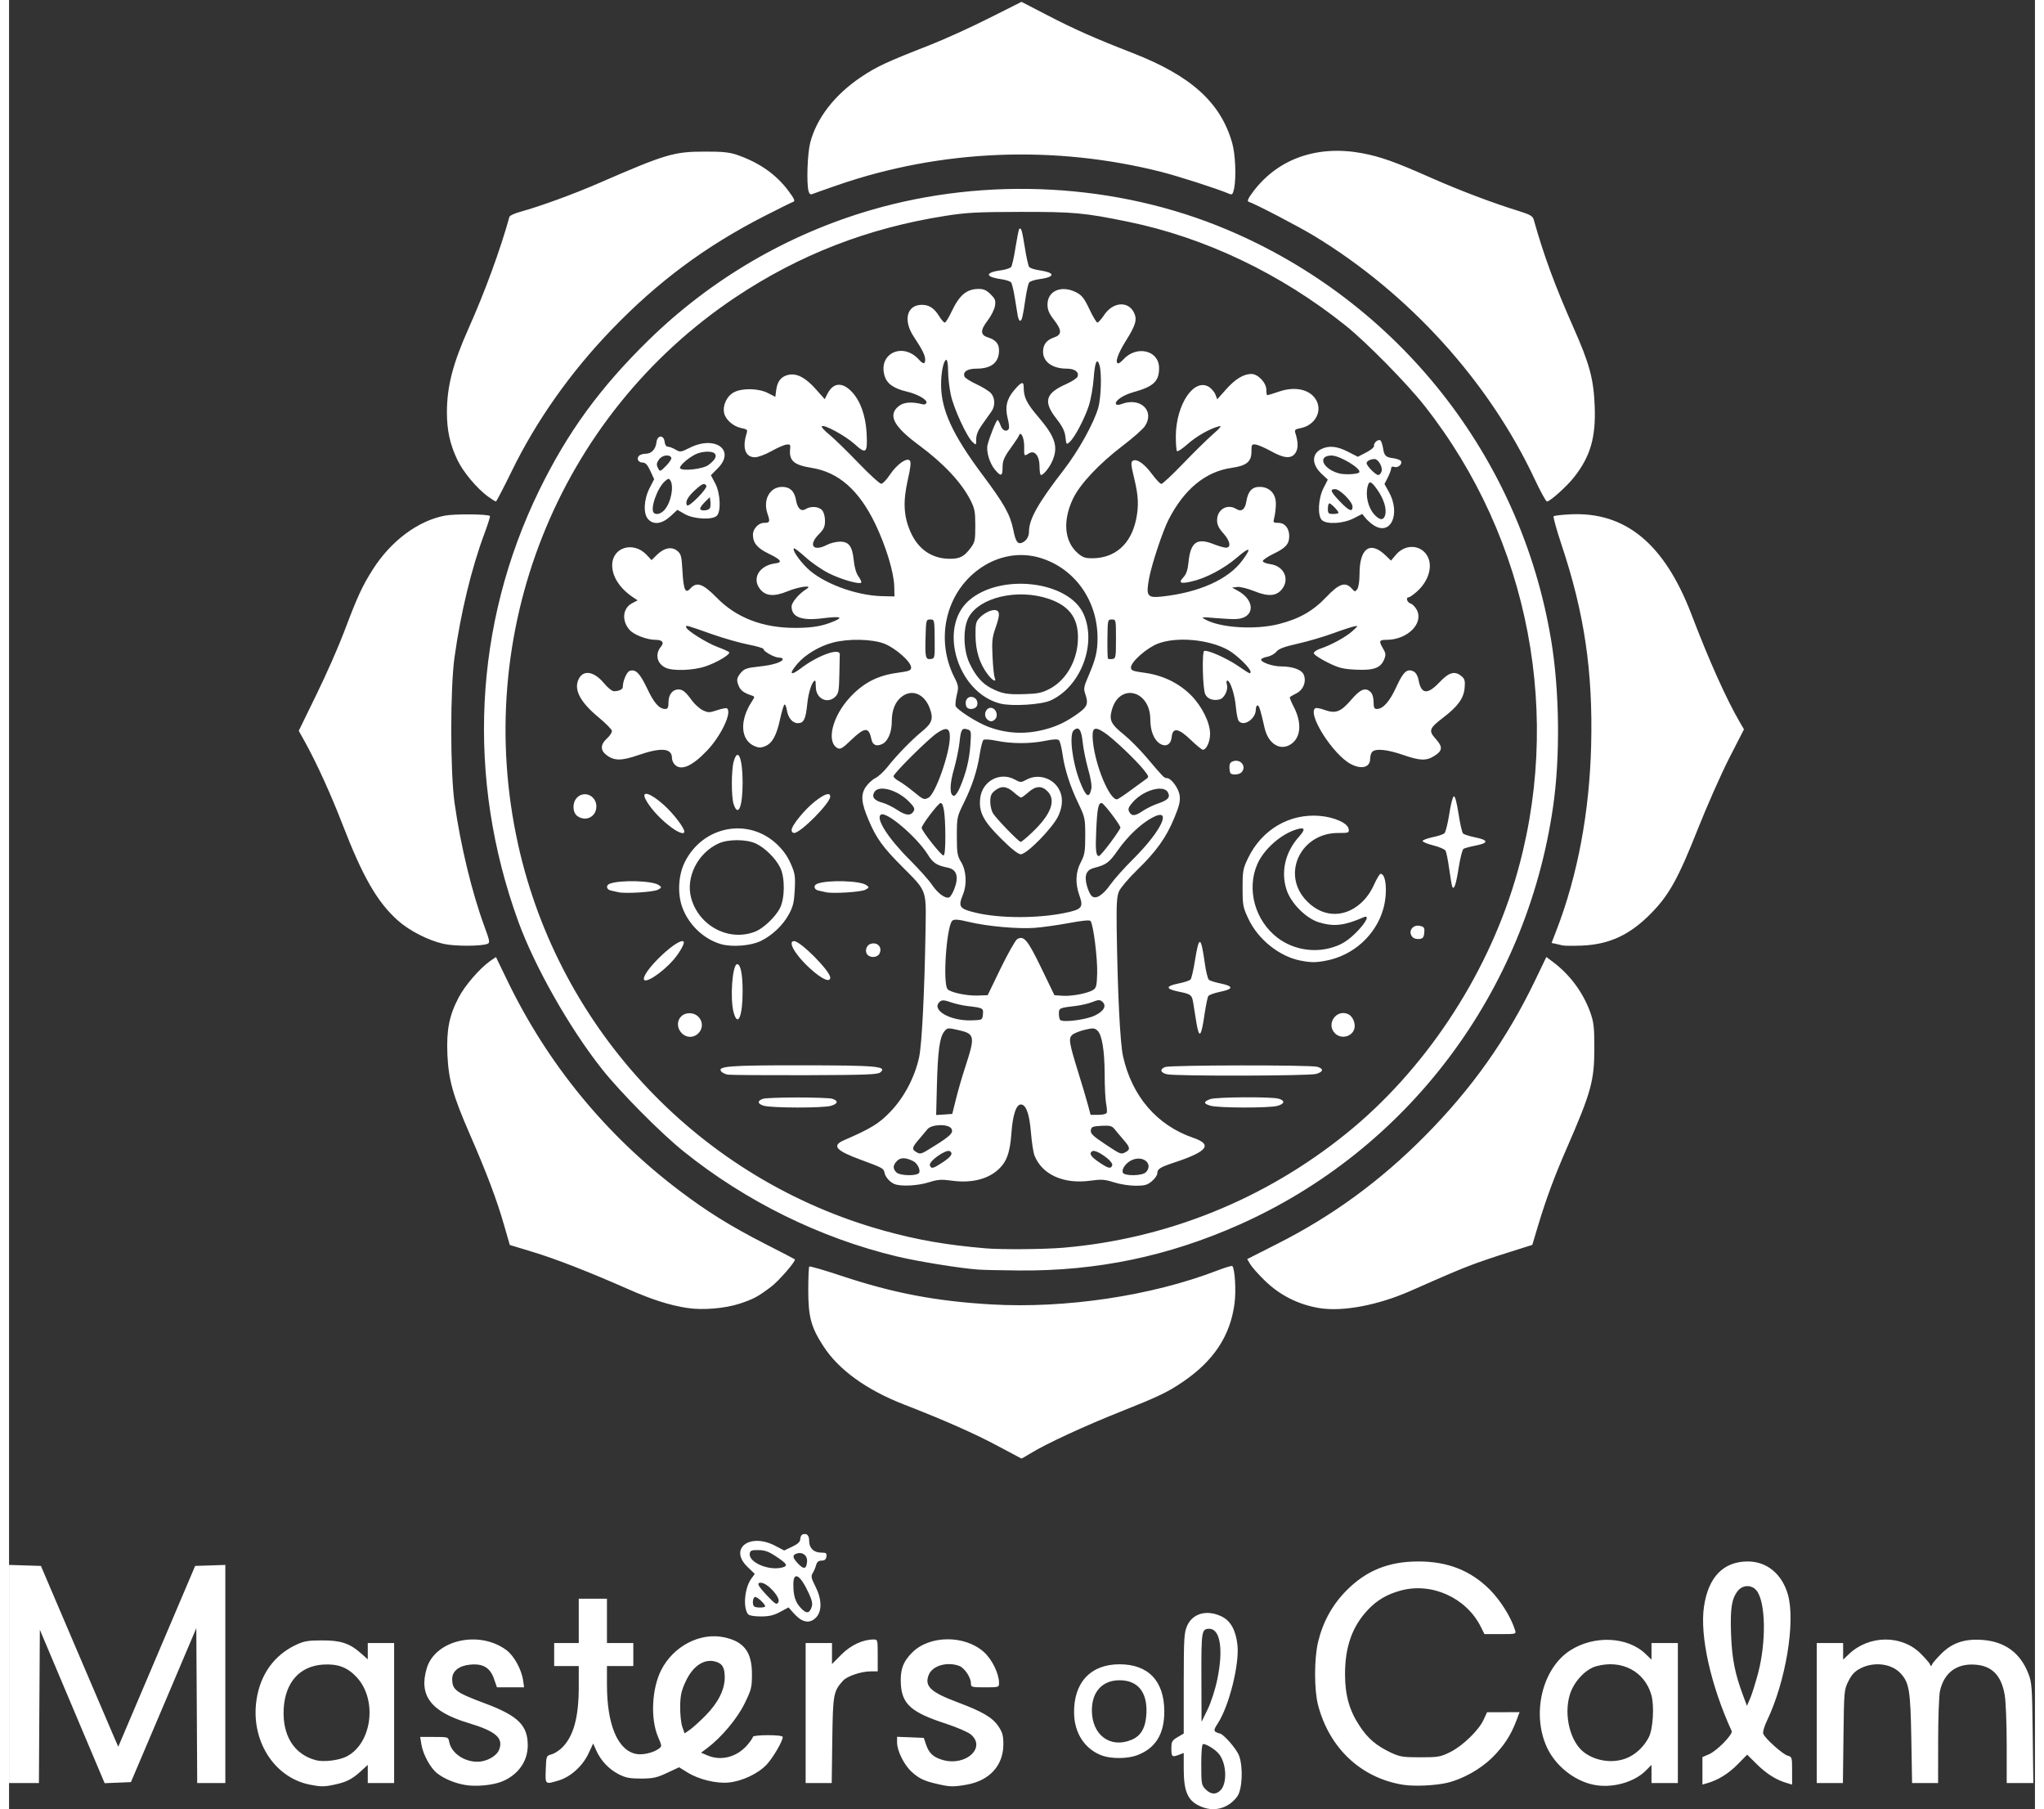 <?xml version="1.0" encoding="UTF-8"?>
<svg xmlns="http://www.w3.org/2000/svg" xmlns:xlink="http://www.w3.org/1999/xlink" width="113px" height="100px" viewBox="0 0 112 100" version="1.1">
  <rect x="0" y="0" width="112" height="100" fill="#333333" stroke="none"/>
  <g id="surface1">
    <path style=" stroke:none;fill-rule:nonzero;fill:#FFFFFF;fill-opacity:1;" d="M 65.984 99.883 C 65.188 99.586 64.945 99.094 64.941 97.789 L 64.941 96.887 L 64.691 96.98 C 64.297 97.133 64.258 97.105 64.258 96.645 C 64.258 96.258 64.293 96.195 64.598 96.012 L 64.941 95.812 L 64.941 93.039 C 64.945 90.508 64.961 90.234 65.133 89.848 C 65.445 89.16 66.234 88.949 67.043 89.344 C 67.535 89.586 67.816 90.094 67.91 90.906 C 68.031 91.961 67.449 94.301 66.824 95.25 C 66.625 95.555 66.598 95.648 66.703 95.719 C 66.777 95.762 66.871 95.801 66.91 95.801 C 67.113 95.805 67.848 96.637 68 97.035 C 68.234 97.66 68.18 98.914 67.898 99.293 C 67.434 99.918 66.695 100.148 65.984 99.883 Z M 66.973 98.949 C 67.371 98.547 67.301 97.391 66.852 96.898 C 66.633 96.66 66.191 96.391 66.016 96.391 C 65.949 96.391 65.91 96.797 65.91 97.523 C 65.91 98.594 65.926 98.668 66.152 98.895 C 66.438 99.184 66.723 99.203 66.973 98.949 Z M 66.801 92.801 C 67.141 91.152 66.957 90.023 66.355 90.023 C 65.93 90.023 65.91 90.129 65.918 92.715 L 65.926 95.168 L 66.266 94.469 C 66.461 94.066 66.688 93.355 66.801 92.801 Z M 16.629 98.637 C 14.637 98.242 13.34 96.168 13.684 93.93 C 13.895 92.543 14.656 91.484 15.848 90.918 C 16.305 90.703 16.516 90.664 17.305 90.664 C 18.344 90.66 18.832 90.824 19.473 91.391 L 19.832 91.711 L 19.832 90.809 L 21.289 90.809 L 21.289 98.547 L 19.832 98.547 L 19.832 97.543 L 19.449 97.895 C 18.965 98.336 18.648 98.496 18.004 98.633 C 17.422 98.758 17.242 98.758 16.629 98.637 Z M 18.664 97.078 C 20.062 96.359 20.375 93.961 19.234 92.715 C 18.723 92.156 18.18 91.949 17.367 92 C 16.07 92.082 15.27 92.977 15.184 94.434 C 15.102 95.918 15.754 96.965 16.965 97.285 C 17.395 97.398 18.238 97.297 18.664 97.078 Z M 25.18 98.648 C 24.621 98.547 24.055 98.309 23.676 98.016 C 23.305 97.734 22.887 96.973 22.797 96.418 L 22.73 96 L 23.504 96 C 24.277 96 24.281 96 24.336 96.281 C 24.457 96.887 25.145 97.371 25.895 97.371 C 26.387 97.371 26.941 97.07 27.086 96.723 C 27.355 96.066 26.926 95.688 25.375 95.223 C 23.32 94.602 22.645 93.711 23.09 92.211 C 23.551 90.645 25.969 90.082 27.484 91.191 C 27.914 91.504 28.332 92.262 28.422 92.891 L 28.473 93.258 L 26.973 93.258 L 26.809 92.785 C 26.59 92.164 26.203 91.934 25.484 92.004 C 24.875 92.062 24.5 92.363 24.5 92.789 C 24.5 93.395 24.684 93.535 26.301 94.141 C 28.141 94.828 28.68 95.359 28.676 96.473 C 28.672 97.332 28.172 98.059 27.312 98.438 C 26.801 98.668 25.805 98.766 25.18 98.648 Z M 51.328 98.602 C 50.586 98.43 50.336 98.316 49.914 97.941 C 49.492 97.566 49.098 96.781 49.094 96.312 L 49.094 95.992 L 49.832 96.02 L 50.57 96.051 L 50.703 96.441 C 50.863 96.91 51.117 97.137 51.648 97.281 C 52.906 97.621 54.027 96.586 53.176 95.867 C 53.016 95.73 52.398 95.465 51.793 95.266 C 49.898 94.652 49.375 94.195 49.305 93.109 C 49.254 92.305 49.414 91.852 49.922 91.34 C 50.883 90.371 52.82 90.355 53.887 91.301 C 54.34 91.703 54.73 92.496 54.73 93.016 C 54.73 93.254 54.715 93.258 53.953 93.258 C 53.211 93.258 53.176 93.246 53.176 93.035 C 53.176 92.715 52.824 92.188 52.539 92.078 C 51.871 91.824 51.055 92.055 50.848 92.559 C 50.59 93.188 50.941 93.523 52.422 94.078 C 53.844 94.609 54.379 94.93 54.711 95.434 C 54.93 95.77 54.973 95.941 54.969 96.445 C 54.953 97.594 54.195 98.414 52.945 98.637 C 52.203 98.766 52.016 98.762 51.328 98.602 Z M 77.078 98.645 C 74.75 98.273 72.996 96.633 72.367 94.238 C 72.148 93.395 72.148 91.68 72.367 90.758 C 72.633 89.648 73.152 88.699 73.934 87.91 C 75.031 86.801 76.266 86.301 77.918 86.301 C 79.539 86.301 80.812 86.805 81.867 87.863 C 82.457 88.457 83.043 89.395 83.258 90.098 C 83.324 90.316 83.312 90.316 82.445 90.316 L 81.566 90.316 L 81.359 89.902 C 80.555 88.305 78.656 87.445 76.945 87.906 C 76.211 88.102 75.648 88.426 75.156 88.938 C 74.262 89.867 73.848 91.02 73.859 92.57 C 73.863 93.711 74.105 94.551 74.668 95.398 C 75.125 96.09 75.59 96.484 76.379 96.859 C 76.891 97.098 77.055 97.125 78.016 97.125 C 79 97.125 79.129 97.105 79.668 96.84 C 80.355 96.5 81.254 95.633 81.52 95.047 L 81.711 94.633 L 82.609 94.633 L 83.508 94.629 L 83.324 95.117 C 83.02 95.918 82.637 96.504 81.992 97.145 C 81.352 97.777 80.375 98.324 79.523 98.531 C 78.863 98.688 77.695 98.742 77.078 98.645 Z M 87.594 98.641 C 86.508 98.414 85.477 97.578 85.012 96.559 C 84.164 94.695 84.77 92.203 86.305 91.219 C 87.637 90.363 89.492 90.453 90.484 91.422 L 90.801 91.727 L 90.801 90.809 L 92.258 90.809 L 92.258 98.547 L 90.801 98.547 L 90.801 97.543 L 90.484 97.863 C 89.832 98.516 88.598 98.852 87.594 98.641 Z M 89.594 97.094 C 90.039 96.863 90.418 96.477 90.66 96 C 90.887 95.551 90.961 94.281 90.797 93.691 C 90.43 92.375 89.145 91.699 87.738 92.094 C 87.137 92.262 86.48 92.977 86.277 93.691 C 85.949 94.824 86.309 96.262 87.062 96.844 C 87.77 97.387 88.828 97.492 89.594 97.094 Z M 93.617 97.875 L 93.617 97.113 L 93.996 96.949 C 94.434 96.754 95.312 95.852 95.234 95.676 C 94.07 93.125 93.465 90.402 93.703 88.793 C 93.945 87.156 94.777 86.301 96.129 86.301 C 97.176 86.301 98.016 86.992 98.34 88.125 C 98.773 89.629 98.223 92.945 97.18 95.113 C 97.039 95.406 96.945 95.723 96.977 95.816 C 97.055 96.066 98.062 96.969 98.34 97.039 C 98.566 97.098 98.574 97.137 98.574 97.863 L 98.574 98.633 L 98.273 98.543 C 97.703 98.379 97.168 98.043 96.629 97.512 L 96.09 96.98 L 95.574 97.504 C 95.074 98.016 94.5 98.375 93.91 98.547 L 93.617 98.633 Z M 96.695 92.473 C 97.152 90.73 97.113 88.559 96.617 87.918 C 96.348 87.574 95.844 87.582 95.57 87.93 C 95.23 88.367 95.148 88.898 95.199 90.316 C 95.25 91.672 95.41 92.492 95.859 93.695 L 96.078 94.281 L 96.266 93.844 C 96.367 93.602 96.559 92.984 96.695 92.473 Z M 0 92.52 L 0 86.492 L 0.879 86.52 L 1.762 86.547 L 3.707 91.102 C 4.777 93.605 5.738 95.855 5.844 96.098 L 6.039 96.539 L 10.289 86.547 L 11.125 86.52 L 11.957 86.492 L 11.957 98.547 L 10.402 98.547 L 10.379 94.27 L 10.352 89.988 L 8.547 94.242 L 6.738 98.496 L 6.012 98.527 L 5.285 98.555 L 3.492 94.312 L 1.703 90.074 L 1.676 94.309 L 1.652 98.547 L 0 98.547 Z M 29.672 97.793 C 29.699 97.055 29.703 97.039 29.98 96.965 C 30.137 96.926 30.391 96.766 30.547 96.617 C 31.199 95.996 31.496 94.938 31.496 93.234 L 31.496 92.082 L 30.137 92.082 L 30.137 90.809 L 31.496 90.809 L 31.496 88.359 L 33.055 88.359 L 33.055 90.809 L 34.512 90.809 L 34.512 92.082 L 33.055 92.082 L 33.055 93.133 C 33.059 95.344 33.656 96.746 34.676 96.941 C 35.039 97.008 35.613 96.875 35.918 96.652 C 36.098 96.52 36.098 96.504 35.879 95.996 C 35.453 94.996 35.531 93.332 36.055 92.301 C 36.727 90.98 38.203 90.211 39.531 90.492 C 40.629 90.723 41.074 91.309 41.07 92.531 C 41.07 93.266 41.039 93.387 40.66 94.16 C 40.25 94.992 39.391 96.02 38.598 96.617 L 38.258 96.871 L 38.617 97.023 C 39.367 97.34 40.23 97.117 40.809 96.453 C 40.98 96.254 41.121 96.047 41.121 95.996 C 41.121 95.941 41.48 95.902 41.949 95.902 C 42.453 95.902 42.773 95.941 42.773 96.004 C 42.773 96.227 42.254 97.121 41.895 97.516 C 41.426 98.023 40.527 98.449 39.773 98.52 C 39.082 98.582 38.125 98.348 37.504 97.961 L 37.043 97.676 L 36.383 97.984 C 35.82 98.25 35.613 98.297 34.949 98.301 C 34.309 98.301 34.086 98.258 33.699 98.059 C 33.16 97.781 32.715 97.309 32.465 96.75 L 32.293 96.363 L 32.035 96.914 C 31.711 97.605 31.051 98.203 30.398 98.402 C 29.625 98.633 29.641 98.645 29.672 97.793 Z M 38.508 94.816 C 39.207 94.102 39.566 93.387 39.566 92.707 C 39.566 92.152 39.43 91.93 39.023 91.828 C 38.41 91.672 37.797 92.09 37.406 92.934 C 37.168 93.445 37.113 93.695 37.102 94.312 C 37.098 94.73 37.148 95.234 37.219 95.438 L 37.348 95.805 L 37.656 95.59 C 37.824 95.469 38.207 95.121 38.508 94.816 Z M 44.039 94.676 L 44.039 90.809 L 45.496 90.809 L 45.496 91.973 L 46.016 91.445 C 46.535 90.926 47.203 90.613 47.801 90.613 C 48.02 90.613 48.023 90.637 48.023 91.492 L 48.023 92.375 L 47.652 92.375 C 47.113 92.375 46.344 92.633 46.109 92.887 C 45.574 93.477 45.547 93.629 45.512 96.172 L 45.48 98.547 L 44.039 98.547 Z M 99.938 94.676 L 99.938 90.809 L 101.395 90.809 L 101.395 91.727 L 101.711 91.426 C 102.816 90.367 104.617 90.344 105.664 91.375 C 105.922 91.629 106.16 91.902 106.195 91.984 C 106.25 92.113 106.262 92.113 106.316 91.984 C 106.352 91.902 106.59 91.629 106.848 91.375 C 107.441 90.793 108.125 90.566 109.09 90.637 C 110.328 90.727 111.176 91.34 111.625 92.473 C 111.828 92.977 111.844 93.199 111.875 95.781 L 111.91 98.547 L 110.438 98.547 L 110.438 96.426 C 110.438 95.258 110.387 94.023 110.328 93.68 C 110.141 92.598 109.629 92.07 108.691 92.004 C 107.676 91.93 106.977 92.449 106.75 93.453 C 106.695 93.695 106.648 94.941 106.648 96.219 L 106.645 98.547 L 105.207 98.547 L 105.164 96.074 C 105.117 93.426 105.051 93.008 104.574 92.488 C 104.082 91.949 103.113 91.824 102.367 92.203 C 102.039 92.371 101.875 92.543 101.691 92.91 C 101.449 93.391 101.445 93.441 101.414 95.973 L 101.383 98.547 L 99.938 98.547 Z M 60.441 97.035 C 59.488 96.691 58.898 95.809 58.879 94.691 C 58.848 93 59.789 91.984 61.391 91.984 C 62.984 91.984 63.863 92.906 63.867 94.586 C 63.871 95.859 63.367 96.652 62.32 97.027 C 61.809 97.207 60.934 97.211 60.441 97.035 Z M 62.062 96.156 C 62.59 95.934 62.844 95.477 62.879 94.68 C 62.93 93.512 62.398 92.867 61.391 92.867 C 60.445 92.867 59.863 93.5 59.863 94.527 C 59.863 95.898 60.883 96.652 62.062 96.156 Z M 43.797 89.523 C 43.688 89.465 43.488 89.289 43.348 89.129 L 43.094 88.84 L 42.629 89.09 C 42.273 89.281 42.02 89.34 41.559 89.34 C 41.188 89.34 40.914 89.289 40.855 89.215 C 40.566 88.848 40.664 87.766 41.031 87.258 L 41.227 86.988 L 40.832 86.609 C 39.773 85.594 40.941 84.695 42.355 85.434 L 42.852 85.695 L 43.297 85.484 C 43.613 85.332 43.738 85.215 43.742 85.062 C 43.746 84.949 43.801 84.832 43.867 84.809 C 44.102 84.723 44.234 84.852 44.234 85.168 C 44.234 85.566 44.488 85.812 44.902 85.812 C 45.176 85.812 45.215 85.844 45.188 86.031 C 45.164 86.191 45.09 86.254 44.918 86.254 C 44.75 86.258 44.664 86.328 44.617 86.504 C 44.582 86.637 44.496 86.84 44.43 86.945 C 44.324 87.117 44.348 87.223 44.578 87.68 C 44.934 88.379 44.953 89.035 44.625 89.387 C 44.379 89.648 44.113 89.691 43.797 89.523 Z M 44.367 88.832 C 44.434 88.645 44.398 88.457 44.211 88.055 C 43.742 87.031 43.359 86.812 43.359 87.57 C 43.359 88.195 43.469 88.547 43.758 88.859 C 44.07 89.199 44.242 89.191 44.367 88.832 Z M 41.801 88.781 C 41.801 88.66 41.383 88.262 41.25 88.262 C 41.121 88.262 41.07 88.664 41.188 88.785 C 41.273 88.871 41.801 88.867 41.801 88.781 Z M 42.531 88.555 C 42.68 88.312 41.93 87.477 41.562 87.477 C 41.316 87.477 41.391 87.633 41.875 88.152 C 42.363 88.668 42.434 88.715 42.531 88.555 Z M 42.75 86.633 C 43.078 86.543 43.023 86.438 42.426 86.039 C 42.004 85.754 41.785 85.676 41.43 85.672 C 41.043 85.668 40.973 85.695 40.949 85.867 C 40.879 86.352 42.008 86.832 42.75 86.633 Z M 44.117 86.324 C 44.152 85.98 43.879 85.758 43.547 85.863 C 43.289 85.945 43.309 86.094 43.621 86.422 C 43.938 86.754 44.078 86.73 44.117 86.324 Z M 54.684 79.93 C 53.406 79.242 51.672 78.477 49.512 77.641 C 47.414 76.828 45.867 75.715 45.016 74.398 C 44.336 73.348 44.184 72.781 44.184 71.297 C 44.184 70.617 44.211 70.031 44.238 70 C 44.27 69.969 45.082 70.203 46.039 70.523 C 48.887 71.469 51.254 71.918 54.293 72.094 C 58.398 72.332 63.156 71.621 66.773 70.23 C 67.215 70.059 67.598 69.945 67.625 69.973 C 67.77 70.117 67.844 71.332 67.75 72.039 C 67.516 73.828 66.602 75.211 64.891 76.375 C 64.055 76.945 63.539 77.191 61.426 78.031 C 59.477 78.805 57.289 79.816 56.469 80.328 C 56.207 80.488 55.984 80.617 55.969 80.613 C 55.957 80.609 55.379 80.301 54.684 79.93 Z M 37.484 72.289 C 36.5 72.137 35.531 71.824 34.246 71.258 C 32.086 70.305 30.227 69.578 28.934 69.188 L 27.684 68.809 L 27.359 67.684 C 26.965 66.309 26.398 64.809 25.484 62.715 C 24.539 60.547 24.297 59.691 24.234 58.285 C 24.176 56.93 24.332 56.133 24.855 55.133 C 25.203 54.465 26.012 53.531 26.605 53.109 L 26.918 52.895 L 27.547 54.195 C 29.773 58.801 32.984 62.719 37.055 65.801 C 38.59 66.965 39.891 67.773 41.801 68.75 C 42.684 69.199 43.422 69.582 43.441 69.602 C 43.523 69.684 42.551 70.805 42.121 71.125 C 41.391 71.672 41.18 71.785 40.422 72.043 C 39.602 72.316 38.344 72.426 37.484 72.289 Z M 72.465 72.301 C 71.293 72.113 70.262 71.598 69.414 70.77 C 69.066 70.43 68.707 70.027 68.617 69.871 L 68.449 69.59 L 70.145 68.73 C 73.168 67.199 75.809 65.27 78.262 62.797 C 80.875 60.164 82.816 57.422 84.398 54.121 L 84.988 52.891 L 85.34 53.156 C 86.277 53.852 87.012 54.84 87.41 55.934 C 87.609 56.492 87.641 56.746 87.641 57.941 C 87.641 59.738 87.461 60.379 86.109 63.477 C 85.438 65.012 84.98 66.25 84.547 67.684 L 84.211 68.805 L 82.91 69.215 C 82.195 69.438 81.262 69.754 80.836 69.918 C 80.082 70.207 79.676 70.379 77.461 71.355 C 75.68 72.137 73.746 72.504 72.465 72.301 Z M 53.566 70.168 C 52.551 70.094 50.223 69.715 49.094 69.445 C 44.848 68.43 40.73 66.402 37.281 63.629 C 36.023 62.617 33.797 60.371 32.785 59.094 C 30.988 56.828 29.07 53.445 28.156 50.938 C 25.27 43.008 25.684 34.516 29.316 27.086 C 30.887 23.875 32.676 21.422 35.355 18.801 C 38.801 15.434 43.016 12.965 47.625 11.617 C 54.07 9.73 61.262 10.125 67.344 12.695 C 76.812 16.691 83.566 25.242 85.25 35.363 C 85.719 38.172 85.762 41.855 85.355 44.621 C 83.867 54.852 77.324 63.547 68.004 67.691 C 64.074 69.438 60.137 70.254 55.852 70.219 C 54.836 70.211 53.805 70.188 53.566 70.168 Z M 58.281 68.961 C 64.012 68.473 69.43 66.285 73.934 62.645 C 78.223 59.18 81.629 54.07 83.25 48.676 C 85.957 39.684 84.082 29.824 78.258 22.434 C 77.289 21.199 75.031 18.906 73.883 17.988 C 70.305 15.125 66.109 13.125 61.859 12.254 C 59.43 11.758 58.867 11.707 55.898 11.711 C 53.523 11.715 52.93 11.746 51.746 11.934 C 47.473 12.605 43.68 14.082 40.16 16.43 C 30.312 23.008 25.551 35.016 28.148 46.699 C 30.441 56.988 38.254 65.223 48.387 68.023 C 50.23 68.535 51.867 68.816 54.004 68.996 C 54.906 69.07 57.199 69.051 58.281 68.961 Z M 48.949 65.441 C 48.695 65.34 48.441 65.047 48.398 64.809 C 48.355 64.578 48.285 64.539 47.102 64.105 C 45.711 63.598 45.469 63.32 46.152 63.023 C 47.668 62.363 48.094 62.102 48.73 61.438 C 49.488 60.648 50.074 59.531 50.312 58.434 C 50.465 57.73 50.613 54.816 50.668 51.379 C 50.703 49.148 50.75 49.277 49.398 47.922 C 48.309 46.832 47.945 46.332 47.523 45.332 C 47.109 44.359 47.074 43.93 47.363 43.492 C 47.492 43.305 47.73 43.086 47.895 43.004 C 48.062 42.922 48.371 42.637 48.582 42.367 C 49.086 41.727 49.902 40.891 50.48 40.418 C 51.035 39.965 51.117 39.711 50.895 39.133 C 50.598 38.34 49.902 38.066 49.34 38.516 C 48.984 38.793 48.801 39.258 48.801 39.875 C 48.801 40.48 48.586 40.977 48.266 41.125 C 47.949 41.27 47.742 41.18 47.676 40.863 C 47.531 40.164 47.316 40.172 46.543 40.91 C 46.078 41.359 45.957 41.43 45.801 41.348 C 45.168 41.004 45.512 39.594 46.488 38.543 C 47.23 37.742 48.016 37.336 49.094 37.188 C 49.766 37.098 49.871 37.059 49.871 36.891 C 49.871 36.578 48.992 35.805 48.375 35.57 C 47.695 35.316 46.402 35.289 45.543 35.516 C 44.812 35.703 44.016 36.18 43.59 36.68 C 43.094 37.258 43.184 37.387 43.773 36.938 C 44.723 36.215 45.945 35.781 45.926 36.172 C 45.922 36.266 45.91 36.785 45.902 37.324 C 45.887 38.156 45.855 38.332 45.691 38.496 C 45.254 38.938 44.602 38.617 44.602 37.965 C 44.602 37.773 44.586 37.617 44.566 37.617 C 44.406 37.617 44.195 38.242 44.129 38.898 C 44.043 39.754 43.938 39.969 43.605 39.969 C 43.312 39.969 43.07 39.676 43 39.246 C 42.969 39.051 42.91 38.914 42.867 38.941 C 42.824 38.969 42.715 39.332 42.625 39.75 C 42.43 40.652 42.195 41.078 41.801 41.242 C 41.57 41.336 41.449 41.336 41.223 41.242 C 40.438 40.914 40.367 39.836 41.066 38.77 C 41.234 38.508 41.234 38.496 41.059 38.441 C 40.652 38.309 40.457 38.172 40.355 37.945 C 40.199 37.602 40.219 37.465 40.465 37.176 C 40.652 36.957 40.801 36.91 41.461 36.84 C 42.227 36.762 42.773 36.586 42.773 36.426 C 42.773 36.379 42.676 36.344 42.555 36.344 C 42.316 36.344 41.707 36.004 41.707 35.871 C 41.707 35.824 41.324 35.711 40.855 35.621 C 40.387 35.527 39.5 35.277 38.887 35.059 C 37.375 34.527 37.43 34.543 37.43 34.656 C 37.43 34.824 38.562 35.535 39.188 35.766 C 39.508 35.883 39.785 36.012 39.812 36.051 C 39.883 36.168 39.137 36.617 38.508 36.828 C 37.844 37.055 36.711 37.098 36.309 36.91 C 35.816 36.688 35.695 36.148 36.043 35.738 C 36.234 35.508 36.117 35.363 35.738 35.363 C 35.281 35.363 34.57 35.098 34.324 34.832 C 33.855 34.328 33.914 33.617 34.445 33.34 L 34.75 33.18 L 34.512 33.023 C 33.77 32.527 33.344 31.879 33.344 31.238 C 33.344 30.25 34.512 29.895 35.242 30.66 L 35.52 30.957 L 35.82 30.664 C 36.219 30.273 36.633 30.195 36.941 30.445 C 37.152 30.617 37.184 30.734 37.23 31.574 C 37.289 32.613 37.391 32.836 37.668 32.523 C 38.016 32.137 38.363 32.258 39.117 33.027 C 40.203 34.141 41.66 34.703 43.457 34.703 C 44.426 34.703 45 34.602 45.645 34.32 C 46.145 34.102 45.93 34.055 44.977 34.172 C 43.812 34.32 43.262 34.109 43.262 33.523 C 43.262 33.293 43.68 32.801 44.09 32.551 C 44.48 32.316 43.68 32.414 43.031 32.684 C 42.289 32.988 41.824 32.949 41.516 32.555 C 41.047 31.957 41.488 31.238 42.387 31.133 C 42.781 31.082 42.668 30.926 42.012 30.609 C 41.367 30.297 41.133 30.02 41.125 29.559 C 41.121 29.23 41.43 28.898 41.738 28.898 C 42.062 28.898 42.086 28.84 41.926 28.379 C 41.672 27.629 42.047 26.93 42.715 26.91 C 43.152 26.898 43.422 27.141 43.504 27.629 C 43.586 28.105 43.785 28.297 44.047 28.133 C 44.32 27.961 44.762 27.992 44.945 28.195 C 45.043 28.301 45.109 28.539 45.109 28.781 C 45.109 29.113 45.047 29.246 44.77 29.527 C 44.16 30.141 44.457 30.512 45.23 30.109 C 45.398 30.02 45.707 29.945 45.914 29.938 C 46.426 29.926 46.617 30.18 46.699 30.973 C 46.738 31.363 46.836 31.695 46.965 31.867 C 47.074 32.02 47.141 32.172 47.109 32.203 C 47 32.312 45.973 32.016 45.312 31.68 C 44.945 31.496 44.371 31.102 44.039 30.801 C 43.707 30.504 43.414 30.277 43.391 30.305 C 43.297 30.398 43.645 30.922 44.102 31.379 C 44.941 32.215 46.805 32.918 48.266 32.949 L 48.949 32.965 L 48.938 32.426 C 48.922 31.645 48.48 30.184 47.883 28.945 C 46.984 27.086 45.863 26.102 44.375 25.859 C 43.379 25.703 43.105 25.457 43.184 24.785 C 43.207 24.574 43.18 24.543 42.969 24.574 C 42.836 24.59 42.461 24.758 42.133 24.941 C 41.809 25.125 41.402 25.273 41.238 25.273 C 40.699 25.273 40.52 24.746 40.781 23.938 C 40.836 23.758 40.801 23.723 40.5 23.664 C 40.047 23.578 39.605 23.195 39.531 22.82 C 39.445 22.391 39.684 21.891 40.07 21.684 C 40.527 21.438 41.441 21.457 41.961 21.727 L 42.363 21.934 L 42.414 21.539 C 42.48 21.055 42.703 20.789 43.117 20.711 C 43.57 20.625 44.055 20.887 44.617 21.527 L 45.094 22.062 L 45.246 21.762 C 45.559 21.152 46.047 21.102 46.562 21.625 C 47.055 22.121 47.359 22.965 47.41 23.949 C 47.465 25.047 47.383 25.121 46.758 24.555 C 46.246 24.09 45.051 23.438 44.93 23.559 C 44.895 23.598 45.082 23.805 45.352 24.023 C 45.617 24.242 46.34 24.945 46.953 25.582 C 47.57 26.223 48.137 26.742 48.219 26.738 C 48.301 26.738 48.52 26.508 48.703 26.23 C 49.086 25.66 49.625 25.277 49.797 25.453 C 49.875 25.531 49.844 25.832 49.68 26.551 C 49.414 27.746 49.457 28.551 49.844 29.414 C 50.258 30.348 51 30.863 51.953 30.883 C 52.543 30.895 52.789 30.777 53.148 30.301 C 53.398 29.969 53.418 29.875 53.418 29.051 C 53.418 28.27 53.383 28.098 53.141 27.625 C 52.641 26.652 51.66 25.609 50.309 24.609 C 48.969 23.621 48.613 23.012 49.09 22.531 C 49.395 22.227 49.828 22.172 50.539 22.352 C 50.613 22.367 50.691 22.328 50.719 22.266 C 50.777 22.098 50.227 21.781 49.637 21.645 C 48.902 21.469 48.535 21.211 48.402 20.77 C 48.035 19.535 49.414 18.887 50.301 19.875 C 50.535 20.137 50.648 20.137 50.648 19.879 C 50.648 19.641 50.492 19.324 50.027 18.625 C 49.414 17.711 49.625 16.848 50.465 16.848 C 50.871 16.848 51.148 17.031 51.426 17.484 C 51.543 17.676 51.68 17.828 51.73 17.828 C 51.781 17.828 51.949 17.559 52.102 17.234 C 52.543 16.301 52.938 15.969 53.617 15.969 C 53.879 15.969 54.043 16.043 54.266 16.266 C 54.52 16.52 54.555 16.613 54.504 16.914 C 54.473 17.105 54.293 17.465 54.102 17.715 C 53.691 18.242 53.691 18.512 54.102 18.641 C 54.551 18.785 54.73 18.996 54.73 19.367 C 54.73 20.035 54.309 20.375 53.484 20.375 C 52.98 20.375 52.719 20.547 52.82 20.812 C 52.852 20.891 53.152 21.086 53.488 21.238 C 53.824 21.395 54.184 21.617 54.285 21.734 C 54.516 21.996 54.527 22.441 54.312 22.742 C 54.223 22.867 53.996 23.188 53.809 23.449 C 53.574 23.777 53.469 24.031 53.469 24.27 C 53.469 24.617 53.465 24.617 53.27 24.434 C 52.945 24.141 52.211 22.543 52.059 21.797 C 51.98 21.418 51.914 20.836 51.914 20.496 C 51.914 20.16 51.871 19.887 51.82 19.887 C 51.672 19.887 51.523 20.566 51.527 21.258 C 51.527 22.652 52.16 24.027 53.824 26.254 C 55.031 27.871 55.344 28.43 55.52 29.289 C 55.645 29.918 55.754 30.082 55.98 30.004 C 56.227 29.918 56.387 29.672 56.387 29.371 C 56.387 28.699 56.895 27.797 58.301 25.98 C 59.129 24.906 59.961 23.41 60.215 22.539 C 60.371 22.004 60.414 20.645 60.289 20.199 C 60.156 19.73 60.027 20.008 59.965 20.887 C 59.93 21.387 59.805 22.082 59.691 22.434 C 59.449 23.164 58.918 24.168 58.641 24.422 C 58.457 24.59 58.449 24.582 58.402 24.16 C 58.367 23.832 58.242 23.578 57.906 23.145 C 57.16 22.191 57.289 21.738 58.453 21.223 C 58.762 21.086 59.039 20.902 59.07 20.82 C 59.168 20.559 58.918 20.375 58.469 20.375 C 57.688 20.375 57.164 20 57.164 19.445 C 57.164 19.047 57.355 18.793 57.758 18.656 C 58.211 18.504 58.215 18.258 57.777 17.691 C 57.492 17.324 57.41 17.129 57.41 16.828 C 57.41 16.066 58.188 15.742 59.004 16.16 C 59.312 16.32 59.441 16.484 59.727 17.09 C 59.918 17.496 60.117 17.828 60.168 17.828 C 60.219 17.828 60.387 17.641 60.539 17.414 C 61.016 16.695 61.848 16.617 62.18 17.258 C 62.383 17.656 62.297 17.953 61.727 18.863 C 61.289 19.566 61.117 20.082 61.328 20.082 C 61.371 20.082 61.492 19.988 61.594 19.875 C 62.328 19.062 63.578 19.355 63.578 20.344 C 63.578 21.086 63.273 21.367 62.117 21.688 C 61.574 21.84 61.098 22.176 61.199 22.336 C 61.23 22.391 61.355 22.387 61.5 22.332 C 62.547 21.93 63.363 22.711 62.789 23.559 C 62.676 23.727 62.125 24.211 61.566 24.637 C 60.262 25.629 59.199 26.762 58.816 27.57 C 58.242 28.781 58.34 29.914 59.066 30.559 C 59.344 30.805 59.488 30.855 59.875 30.855 C 61.137 30.855 62.016 30.082 62.305 28.723 C 62.465 27.961 62.438 27.398 62.199 26.422 C 62.023 25.699 62.012 25.539 62.121 25.469 C 62.34 25.332 62.766 25.629 63.191 26.207 C 63.406 26.5 63.637 26.742 63.703 26.746 C 63.77 26.746 64.305 26.246 64.891 25.637 C 65.48 25.023 66.223 24.293 66.543 24.012 C 66.98 23.629 67.066 23.516 66.883 23.562 C 66.383 23.691 65.652 24.105 65.152 24.547 C 64.871 24.797 64.609 24.973 64.57 24.934 C 64.531 24.895 64.504 24.527 64.504 24.113 C 64.512 22.344 65.523 20.852 66.352 21.395 C 66.488 21.488 66.645 21.676 66.699 21.816 L 66.793 22.07 L 67.273 21.531 C 67.777 20.957 68.25 20.668 68.68 20.668 C 69.047 20.668 69.508 21.156 69.508 21.543 C 69.508 21.711 69.531 21.844 69.559 21.844 C 69.59 21.844 69.883 21.754 70.215 21.641 C 71.133 21.328 71.969 21.535 72.285 22.152 C 72.605 22.777 72.168 23.52 71.395 23.664 C 71.094 23.723 71.059 23.758 71.113 23.938 C 71.273 24.434 71.277 24.793 71.121 25.027 C 70.898 25.371 70.496 25.344 69.77 24.938 C 69.438 24.754 69.059 24.59 68.926 24.57 C 68.699 24.539 68.684 24.566 68.684 24.969 C 68.684 25.52 68.41 25.742 67.586 25.859 C 66.141 26.062 64.945 27.055 64.086 28.754 C 63.77 29.387 63.188 31.137 63.035 31.918 C 62.84 32.934 62.918 33.059 63.711 32.973 C 65.785 32.754 67.422 32.02 68.191 30.961 C 68.715 30.246 68.609 30.195 67.883 30.816 C 67.156 31.438 66.156 31.965 65.363 32.141 C 64.746 32.281 64.633 32.215 64.93 31.898 C 65.082 31.734 65.164 31.496 65.203 31.09 C 65.312 29.969 65.664 29.707 66.582 30.07 C 66.859 30.18 67.172 30.27 67.277 30.27 C 67.578 30.27 67.512 29.898 67.129 29.473 C 66.875 29.191 66.785 29.004 66.785 28.75 C 66.785 28.156 67.355 27.824 67.844 28.129 C 68.129 28.309 68.332 28.16 68.402 27.719 C 68.496 27.141 68.723 26.898 69.168 26.91 C 69.695 26.926 70.039 27.293 70.035 27.844 C 70.035 28.074 69.996 28.406 69.953 28.578 C 69.875 28.887 69.883 28.898 70.172 28.898 C 70.531 28.898 70.773 29.195 70.773 29.633 C 70.773 30.066 70.578 30.285 69.91 30.605 C 69.582 30.766 69.312 30.945 69.312 31.008 C 69.312 31.074 69.5 31.148 69.727 31.18 C 70.477 31.281 70.812 31.996 70.379 32.555 C 70.07 32.953 69.613 32.988 68.84 32.672 C 68.477 32.527 68.059 32.422 67.898 32.441 L 67.613 32.477 L 67.926 32.648 C 68.926 33.191 68.871 34.168 67.84 34.215 C 67.66 34.227 67.145 34.199 66.691 34.16 C 65.922 34.094 65.883 34.098 66.125 34.234 C 66.949 34.703 68.906 34.824 70.211 34.488 C 71.336 34.199 72.09 33.77 72.82 33 C 73.527 32.254 73.879 32.137 74.23 32.527 C 74.402 32.719 74.418 32.723 74.535 32.559 C 74.609 32.457 74.66 32.109 74.66 31.719 C 74.66 30.301 75.246 29.879 76.09 30.688 L 76.402 30.984 L 76.656 30.68 C 77.121 30.117 77.883 30.074 78.309 30.582 C 78.762 31.129 78.551 32.059 77.824 32.703 C 77.633 32.875 77.43 33.012 77.379 33.012 C 77.203 33.012 77.285 33.293 77.48 33.355 C 77.59 33.391 77.746 33.551 77.828 33.711 C 78.215 34.461 77.305 35.359 76.16 35.363 C 75.746 35.363 75.715 35.426 75.945 35.816 C 76.117 36.109 76.125 36.191 76.02 36.449 C 75.824 36.922 75.445 37.059 74.457 37.012 C 73.719 36.973 73.516 36.922 72.871 36.602 C 72.465 36.398 72.133 36.176 72.133 36.102 C 72.133 36.027 72.297 35.914 72.5 35.848 C 73.086 35.656 73.906 35.207 74.273 34.875 C 74.59 34.586 74.598 34.57 74.371 34.617 C 74.234 34.645 73.707 34.816 73.195 35.004 C 72.684 35.191 71.809 35.449 71.25 35.574 C 70.496 35.742 70.195 35.855 70.062 36.02 C 69.969 36.141 69.738 36.266 69.555 36.301 C 69.367 36.336 69.219 36.406 69.219 36.457 C 69.219 36.609 69.863 36.832 70.309 36.832 C 70.953 36.832 71.449 37.008 71.57 37.277 C 71.738 37.648 71.559 38.125 71.176 38.316 C 71 38.406 70.836 38.5 70.809 38.527 C 70.785 38.551 70.875 38.777 71.008 39.035 C 71.492 39.953 71.426 40.785 70.84 41.148 C 70.254 41.516 69.605 41.094 69.41 40.227 C 69.18 39.207 69.109 38.988 69.02 38.988 C 68.969 38.988 68.926 39.094 68.926 39.219 C 68.926 39.738 68.246 40.188 67.98 39.844 C 67.926 39.777 67.855 39.43 67.824 39.074 C 67.766 38.398 67.512 37.617 67.352 37.617 C 67.301 37.617 67.289 37.707 67.324 37.82 C 67.418 38.117 67.191 38.59 66.922 38.656 C 66.57 38.746 66.25 38.629 66.129 38.367 C 65.988 38.051 65.941 36.023 66.074 35.977 C 66.27 35.914 67.285 36.363 67.926 36.793 C 68.621 37.266 68.633 37.27 68.633 37.125 C 68.633 36.93 67.855 36.18 67.391 35.922 C 66.316 35.336 64.57 35.176 63.52 35.57 C 62.902 35.805 62.023 36.578 62.023 36.891 C 62.023 37.059 62.129 37.098 62.801 37.188 C 63.785 37.324 64.68 37.758 65.344 38.426 C 65.949 39.035 66.398 39.941 66.398 40.559 C 66.398 40.992 66.195 41.438 65.996 41.438 C 65.941 41.438 65.641 41.191 65.328 40.891 C 64.656 40.242 64.328 40.191 64.277 40.727 C 64.238 41.156 63.949 41.312 63.613 41.094 C 63.289 40.879 63.094 40.383 63.094 39.77 C 63.094 38.137 61.371 37.719 60.961 39.258 C 60.812 39.809 60.926 40.031 61.629 40.598 C 61.957 40.863 62.543 41.453 62.926 41.91 C 63.816 42.961 63.859 43.004 64.004 43.004 C 64.246 43.004 64.664 43.566 64.715 43.969 C 64.758 44.281 64.695 44.543 64.414 45.219 C 63.965 46.301 63.426 47.055 62.363 48.086 C 61.898 48.539 61.449 49.066 61.363 49.262 C 61.242 49.547 61.219 49.949 61.234 51.281 C 61.285 54.879 61.422 57.641 61.586 58.383 C 62.082 60.598 63.465 62.199 65.469 62.887 C 66.559 63.262 66.258 63.645 64.402 64.258 C 63.625 64.516 63.48 64.609 63.48 64.852 C 63.48 64.949 63.348 65.141 63.184 65.281 C 62.93 65.496 62.789 65.535 62.273 65.535 C 61.934 65.535 61.395 65.449 61.074 65.344 C 60.57 65.184 60.387 65.172 59.797 65.254 C 58.293 65.465 57.09 64.914 56.68 63.836 C 56.625 63.68 56.539 63.129 56.496 62.609 C 56.414 61.605 56.246 61.102 55.977 61.047 C 55.695 60.992 55.488 61.574 55.414 62.645 C 55.332 63.754 55.137 64.262 54.621 64.699 C 54.031 65.199 53.133 65.398 52.113 65.254 C 51.539 65.176 51.344 65.188 50.84 65.348 C 50.23 65.539 49.297 65.586 48.949 65.441 Z M 50.32 64.809 C 50.387 64.633 50.211 64.293 49.992 64.18 C 49.582 63.969 49.293 63.961 49.094 64.16 C 48.859 64.398 48.848 64.586 49.051 64.793 C 49.254 64.996 50.242 65.008 50.32 64.809 Z M 62.844 64.793 C 63.242 64.391 62.809 63.898 62.199 64.07 C 61.828 64.172 61.488 64.574 61.574 64.809 C 61.652 65.008 62.641 64.996 62.844 64.793 Z M 51.621 64.238 C 52.09 63.926 52.207 63.746 52.012 63.625 C 51.805 63.496 50.824 64.191 50.906 64.41 C 50.984 64.617 51.078 64.594 51.621 64.238 Z M 60.988 64.41 C 61.07 64.191 60.09 63.496 59.883 63.625 C 59.691 63.746 59.801 63.926 60.25 64.23 C 60.77 64.582 60.91 64.617 60.988 64.41 Z M 51.113 63.363 C 52.047 62.781 52.219 62.609 52.102 62.387 C 51.949 62.105 51 62.125 50.77 62.414 C 50.676 62.531 50.457 62.789 50.285 62.992 C 49.926 63.406 49.898 63.523 50.141 63.664 C 50.387 63.812 50.402 63.809 51.113 63.363 Z M 61.738 63.672 C 61.996 63.531 61.977 63.41 61.609 62.992 C 61.438 62.789 61.215 62.531 61.121 62.41 C 60.973 62.227 60.867 62.199 60.391 62.223 C 59.902 62.25 59.832 62.277 59.805 62.473 C 59.781 62.648 59.922 62.789 60.582 63.227 C 61.469 63.816 61.469 63.816 61.738 63.672 Z M 52.352 60.734 C 52.465 60.277 52.695 59.484 52.863 58.973 C 53.426 57.246 53.402 57.137 52.441 56.922 C 51.902 56.801 51.867 56.805 51.707 57.004 C 51.449 57.32 51.348 58.062 51.297 59.93 L 51.254 61.625 L 51.699 61.598 L 52.145 61.566 Z M 60.688 61.496 C 60.707 61.43 60.691 61.199 60.648 60.98 C 60.609 60.766 60.57 60.055 60.57 59.402 C 60.566 58.047 60.422 57.188 60.168 56.957 C 60.012 56.816 59.926 56.809 59.477 56.914 C 59.191 56.984 58.883 57.105 58.785 57.191 C 58.562 57.387 58.598 57.613 59.109 59.266 C 59.32 59.938 59.559 60.742 59.641 61.055 L 59.793 61.617 L 60.219 61.617 C 60.469 61.617 60.664 61.566 60.688 61.496 Z M 53.84 56.059 C 53.871 55.715 53.852 55.703 52.973 55.602 C 52.727 55.574 52.32 55.48 52.066 55.395 C 51.711 55.27 51.578 55.262 51.469 55.352 C 50.934 55.801 52.004 56.438 53.227 56.395 C 53.805 56.375 53.809 56.375 53.84 56.059 Z M 60.043 56.121 C 60.547 55.871 60.695 55.574 60.426 55.352 C 60.305 55.25 60.207 55.254 59.895 55.379 C 59.688 55.465 59.281 55.559 58.996 55.594 C 58.078 55.699 58.039 55.715 58.039 56.02 C 58.039 56.168 58.07 56.328 58.109 56.371 C 58.262 56.527 59.566 56.359 60.043 56.121 Z M 54.828 53.504 C 55.23 52.68 55.641 51.957 55.738 51.902 C 56.105 51.695 56.309 51.941 57.062 53.492 L 57.793 55.004 L 58.23 55.035 C 58.73 55.074 59.641 54.902 59.938 54.711 C 60.105 54.605 60.137 54.469 60.156 53.801 C 60.18 52.957 59.938 51.051 59.785 50.898 C 59.73 50.84 59.281 50.887 58.598 51.016 C 57.996 51.129 57.152 51.246 56.727 51.281 C 55.785 51.352 54.082 51.199 53.055 50.953 C 52.492 50.816 52.266 50.797 52.156 50.879 C 51.832 51.121 51.602 54.387 51.891 54.676 C 52.066 54.855 52.93 55.039 53.516 55.023 L 54.102 55.004 Z M 58.348 50.461 C 59.312 50.266 59.41 50.156 59.176 49.5 C 58.934 48.824 58.961 48.199 59.254 47.648 C 59.465 47.242 59.496 47.066 59.496 46.191 C 59.496 45.234 59.48 45.168 59.113 44.398 C 58.652 43.441 58.355 42.508 58.234 41.645 C 58.184 41.301 58.102 40.969 58.043 40.914 C 57.973 40.844 57.742 40.852 57.285 40.945 C 56.449 41.113 55.445 41.113 54.609 40.945 C 54.199 40.863 53.918 40.848 53.863 40.902 C 53.812 40.953 53.723 41.305 53.664 41.68 C 53.527 42.582 53.238 43.465 52.773 44.398 C 52.41 45.137 52.398 45.18 52.398 46.211 C 52.398 47.16 52.426 47.305 52.641 47.656 C 52.922 48.121 52.965 48.887 52.738 49.434 C 52.457 50.121 52.531 50.23 53.457 50.449 C 54.777 50.762 56.852 50.766 58.348 50.461 Z M 54.852 46.359 C 53.863 45.383 53.602 44.879 53.688 44.125 C 53.793 43.172 54.773 42.637 55.598 43.082 C 55.918 43.258 55.938 43.258 56.277 43.078 C 56.867 42.77 57.629 42.973 57.996 43.539 C 58.273 43.969 58.281 44.496 58.012 45.086 C 57.719 45.734 56.273 47.215 55.934 47.215 C 55.789 47.215 55.418 46.922 54.852 46.359 Z M 56.551 46.016 C 57.605 45.02 57.902 44.23 57.41 43.734 C 57.094 43.414 56.754 43.43 56.352 43.789 C 56.168 43.949 55.988 44.082 55.949 44.082 C 55.906 44.082 55.727 43.949 55.543 43.789 C 55.152 43.441 54.855 43.418 54.504 43.695 C 54.297 43.859 54.246 43.984 54.246 44.312 C 54.246 44.539 54.316 44.832 54.406 44.965 C 54.621 45.293 55.824 46.531 55.926 46.531 C 55.973 46.531 56.254 46.301 56.551 46.016 Z M 52.246 49.164 C 52.523 48.465 52.402 48.055 51.891 47.953 C 51.289 47.832 51.082 47.699 50.797 47.238 C 50.191 46.266 48.512 44.832 48.203 45.023 C 47.887 45.219 48.594 46.328 49.805 47.535 C 50.305 48.035 50.855 48.648 51.027 48.906 C 51.344 49.375 51.758 49.68 51.973 49.598 C 52.039 49.574 52.16 49.379 52.246 49.164 Z M 60.91 48.859 C 61.113 48.574 61.676 47.945 62.164 47.461 C 63.742 45.891 64.34 44.578 63.195 45.195 C 62.562 45.535 61.84 46.223 61.293 47 C 60.816 47.68 60.664 47.793 59.984 47.969 C 59.555 48.078 59.434 48.379 59.586 48.949 C 59.645 49.176 59.762 49.43 59.844 49.512 C 60.066 49.738 60.461 49.496 60.91 48.859 Z M 51.762 46.18 C 51.754 44.969 51.668 44.371 51.496 44.383 C 51.371 44.391 50.453 45.598 50.453 45.754 C 50.453 45.922 51.559 47.32 51.664 47.281 C 51.73 47.262 51.766 46.852 51.762 46.18 Z M 60.891 46.57 C 61.191 46.164 61.441 45.789 61.441 45.746 C 61.441 45.598 60.523 44.391 60.406 44.383 C 60.223 44.371 60.16 44.664 60.105 45.859 C 60.051 46.98 60.086 47.312 60.254 47.312 C 60.301 47.312 60.586 46.98 60.891 46.57 Z M 50.004 44.844 C 50.09 44.707 50.047 44.609 49.777 44.328 C 49.121 43.648 48.059 43.355 47.828 43.793 C 47.684 44.062 47.836 44.246 48.305 44.371 C 48.5 44.426 48.855 44.598 49.094 44.758 C 49.574 45.078 49.844 45.102 50.004 44.844 Z M 62.684 44.816 C 62.879 44.684 63.246 44.504 63.496 44.418 C 64.07 44.227 64.215 44.07 64.066 43.793 C 63.836 43.352 62.707 43.668 62.125 44.336 C 61.883 44.617 61.844 44.715 61.93 44.871 C 62.062 45.125 62.254 45.109 62.684 44.816 Z M 50.832 44.086 C 51.219 43.879 52.012 41.621 52.012 40.73 C 52.012 40.227 51.816 40.168 51.301 40.516 C 50.812 40.848 48.898 42.746 48.898 42.902 C 48.898 42.965 49.039 43.09 49.207 43.18 C 49.375 43.273 49.734 43.531 50.008 43.758 C 50.555 44.207 50.586 44.219 50.832 44.086 Z M 61.992 43.691 C 62.359 43.422 62.742 43.141 62.844 43.07 C 63.031 42.941 63.027 42.926 62.73 42.547 C 62.312 42.02 61.047 40.816 60.57 40.5 C 59.98 40.105 59.844 40.211 59.922 40.996 C 60.059 42.328 60.828 44.18 61.246 44.18 C 61.293 44.18 61.629 43.961 61.992 43.691 Z M 52.57 43.52 C 52.91 42.719 53.086 42.004 53.145 41.18 C 53.199 40.426 53.191 40.379 52.996 40.316 C 52.68 40.215 52.621 40.305 52.547 41.02 C 52.508 41.383 52.367 42.055 52.238 42.512 C 51.988 43.371 51.992 43.984 52.246 43.984 C 52.316 43.984 52.465 43.773 52.57 43.52 Z M 59.832 43.605 C 59.871 43.438 59.801 43.012 59.656 42.508 C 59.527 42.051 59.391 41.383 59.355 41.016 C 59.281 40.32 59.141 40.129 58.863 40.359 C 58.594 40.586 58.777 42.117 59.203 43.199 C 59.535 44.047 59.711 44.16 59.832 43.605 Z M 57.355 40.293 C 58.004 40.113 58.523 39.852 59.133 39.406 C 59.625 39.047 59.68 38.875 59.488 38.324 C 59.398 38.066 59.426 37.926 59.676 37.355 C 60.074 36.43 60.176 36.004 60.176 35.262 C 60.176 33.203 58.926 31.434 57.055 30.848 C 55.906 30.484 54.66 30.707 53.625 31.453 C 51.781 32.785 51.199 35.328 52.258 37.43 C 52.492 37.895 52.504 37.969 52.395 38.41 C 52.332 38.676 52.305 38.953 52.332 39.023 C 52.41 39.234 53.512 39.934 54.121 40.164 C 55.18 40.562 56.238 40.605 57.355 40.293 Z M 54.07 39.75 C 53.812 39.492 54.051 39.016 54.375 39.141 C 54.586 39.223 54.676 39.555 54.535 39.727 C 54.391 39.898 54.227 39.91 54.07 39.75 Z M 52.922 39.043 C 52.828 38.793 52.93 38.547 53.137 38.52 C 53.398 38.48 53.598 38.727 53.52 38.984 C 53.445 39.219 53.008 39.262 52.922 39.043 Z M 54.801 38.887 C 52.441 38.289 51.344 34.715 53.055 33.199 C 54.801 31.656 58.598 32.102 59.41 33.949 C 60.145 35.617 59.234 37.973 57.57 38.719 C 57.051 38.949 55.441 39.047 54.801 38.887 Z M 57.516 38.078 C 58.387 37.629 58.992 36.637 59.082 35.523 C 59.18 34.258 58.691 33.512 57.492 33.102 C 55.77 32.512 53.625 33.012 53.039 34.141 C 52.73 34.734 52.754 35.918 53.09 36.637 C 53.418 37.34 53.789 37.773 54.281 38.027 C 54.883 38.34 55.18 38.395 56.141 38.363 C 56.863 38.344 57.105 38.293 57.516 38.078 Z M 54.098 37.262 C 53.664 36.688 53.441 35.992 53.43 35.148 C 53.422 34.488 53.449 34.367 53.648 34.152 C 53.922 33.859 54.383 33.652 54.586 33.734 C 54.785 33.809 54.77 34.035 54.527 34.73 C 54.355 35.223 54.328 35.465 54.371 36.293 C 54.395 36.832 54.449 37.352 54.488 37.445 C 54.609 37.742 54.379 37.633 54.098 37.262 Z M 51.172 35.312 C 51.16 34.246 51.16 34.238 50.93 34.238 C 50.703 34.238 50.695 34.258 50.668 35.211 C 50.637 36.34 50.668 36.465 50.965 36.422 C 51.176 36.395 51.184 36.363 51.172 35.312 Z M 61.195 35.312 C 61.195 34.246 61.195 34.238 60.965 34.238 C 60.738 34.238 60.734 34.25 60.723 35.297 C 60.715 35.883 60.73 36.379 60.754 36.402 C 60.781 36.43 60.891 36.438 61 36.422 C 61.184 36.395 61.195 36.324 61.195 35.312 Z M 41.723 61.113 C 41.359 61.008 41.355 60.824 41.711 60.723 C 41.844 60.688 42.691 60.656 43.602 60.656 C 44.512 60.656 45.359 60.688 45.488 60.723 C 45.863 60.828 45.836 61.008 45.43 61.121 C 44.977 61.246 42.168 61.242 41.723 61.113 Z M 66.422 61.113 C 66.023 61 66.02 60.883 66.414 60.746 C 66.742 60.629 69.785 60.609 70.184 60.723 C 70.555 60.828 70.527 61.008 70.121 61.121 C 69.672 61.246 66.859 61.242 66.422 61.113 Z M 39.742 59.395 C 39.602 59.371 39.434 59.293 39.375 59.223 C 39.133 58.926 39.816 58.875 43.836 58.879 C 47.977 58.883 48.566 58.934 48.168 59.27 C 48.023 59.391 47.367 59.414 44 59.426 C 41.801 59.43 39.887 59.418 39.742 59.395 Z M 64.023 59.375 C 63.648 59.293 63.598 59.094 63.918 58.973 C 64.207 58.863 71.934 58.852 72.32 58.961 C 72.691 59.062 72.668 59.242 72.262 59.355 C 71.859 59.469 64.527 59.484 64.023 59.375 Z M 37.137 57.043 C 36.785 56.59 37.059 56 37.617 56 C 38.223 56 38.527 56.688 38.109 57.109 C 37.824 57.395 37.391 57.363 37.137 57.043 Z M 73.301 57.109 C 72.793 56.598 73.379 55.754 74.031 56.051 C 74.273 56.16 74.438 56.527 74.383 56.816 C 74.289 57.293 73.652 57.465 73.301 57.109 Z M 65.637 56.496 C 65.582 56.16 65.508 55.699 65.473 55.469 C 65.398 54.984 65.352 54.945 64.652 54.805 C 63.93 54.656 63.926 54.504 64.641 54.359 C 64.965 54.297 65.27 54.195 65.32 54.133 C 65.371 54.07 65.48 53.605 65.559 53.102 C 65.789 51.676 65.891 51.703 66.109 53.262 C 66.172 53.707 66.273 54.109 66.336 54.156 C 66.398 54.207 66.699 54.301 67.012 54.363 C 67.715 54.512 67.688 54.668 66.938 54.82 C 66.629 54.883 66.34 54.988 66.297 55.055 C 66.258 55.125 66.172 55.539 66.105 55.973 C 65.91 57.34 65.797 57.465 65.637 56.496 Z M 40.059 55.961 C 39.848 55.191 39.988 53.289 40.254 53.289 C 40.445 53.289 40.555 53.848 40.555 54.809 C 40.555 56.172 40.289 56.793 40.059 55.961 Z M 35.094 54.098 C 35.098 53.594 37.035 51.781 37.293 52.043 C 37.371 52.125 37.074 52.656 36.723 53.059 C 36.078 53.797 35.094 54.426 35.094 54.098 Z M 44.547 53.754 C 43.609 52.992 42.965 52.016 43.402 52.016 C 43.758 52.016 45.398 53.672 45.398 54.027 C 45.398 54.285 45.07 54.18 44.547 53.754 Z M 71.387 53.09 C 70.215 52.855 69.047 51.918 68.512 50.773 C 68.219 50.152 68.195 50.035 68.195 49.074 C 68.195 48.113 68.219 48.004 68.508 47.406 C 69.27 45.844 70.797 44.953 72.461 45.094 C 73.277 45.164 74.016 45.496 74.059 45.82 C 74.09 46.031 74.059 46.039 73.465 46.039 C 71.465 46.039 70.371 48.195 71.621 49.664 C 72.488 50.688 73.746 50.793 74.723 49.926 C 75.023 49.66 75.273 49.312 75.457 48.906 C 75.609 48.57 75.773 48.293 75.824 48.293 C 76.141 48.293 76.219 49.391 75.965 50.262 C 75.547 51.695 74.312 52.809 72.816 53.094 C 72.23 53.207 71.965 53.203 71.387 53.09 Z M 73.367 52.293 C 73.77 52.145 74.094 51.918 74.492 51.52 C 75.039 50.965 75.242 50.539 74.879 50.699 C 73.82 51.16 73.254 51.227 72.426 50.98 C 71.711 50.766 70.875 49.93 70.629 49.188 C 70.297 48.176 70.551 47.094 71.316 46.242 C 71.684 45.832 71.645 45.703 71.195 45.836 C 70.332 46.086 69.379 46.926 69.012 47.754 C 68.402 49.148 68.879 50.883 70.129 51.832 C 71.039 52.523 72.289 52.703 73.367 52.293 Z M 47.445 52.754 C 47.297 52.574 47.398 52.238 47.625 52.168 C 48.012 52.043 48.301 52.363 48.117 52.711 C 48 52.93 47.613 52.957 47.445 52.754 Z M 39.367 52.184 C 38.418 51.914 37.586 51.129 37.227 50.168 C 36.941 49.402 36.996 48.359 37.367 47.629 C 38.363 45.66 40.836 45.172 42.422 46.633 C 42.77 46.957 43.027 47.305 43.207 47.715 C 43.449 48.262 43.473 48.402 43.438 49.164 C 43.402 49.863 43.348 50.098 43.113 50.531 C 42.785 51.141 42.18 51.711 41.543 52.016 C 40.988 52.277 39.973 52.355 39.367 52.184 Z M 41.281 51.477 C 41.715 51.297 42.363 50.68 42.609 50.211 C 42.895 49.664 42.906 48.512 42.633 47.953 C 42.379 47.438 41.785 46.852 41.285 46.621 C 40.746 46.375 39.754 46.375 39.227 46.617 C 38.074 47.145 37.402 48.477 37.707 49.621 C 38.129 51.191 39.828 52.074 41.281 51.477 Z M 77.602 51.805 C 77.301 51.504 77.594 51.066 78.02 51.176 C 78.234 51.23 78.266 51.285 78.238 51.555 C 78.215 51.809 78.16 51.875 77.965 51.898 C 77.832 51.914 77.668 51.871 77.602 51.805 Z M 33.684 49.312 C 33.547 49.281 33.41 49.25 33.273 49.219 C 33.02 49.164 32.98 48.93 33.207 48.844 C 33.785 48.621 35.586 48.672 35.926 48.922 C 36.09 49.043 36.09 49.059 35.867 49.176 C 35.637 49.305 34.047 49.402 33.684 49.312 Z M 45.156 49.312 C 45.02 49.281 44.883 49.25 44.742 49.219 C 44.492 49.164 44.453 48.93 44.68 48.844 C 45.258 48.621 47.059 48.672 47.398 48.922 C 47.562 49.043 47.559 49.059 47.34 49.176 C 47.105 49.305 45.52 49.402 45.156 49.312 Z M 79.777 48.973 C 79.75 48.895 79.68 48.457 79.613 48 C 79.551 47.543 79.461 47.102 79.418 47.02 C 79.375 46.941 79.074 46.809 78.746 46.727 C 78.414 46.645 78.148 46.535 78.148 46.48 C 78.148 46.43 78.398 46.336 78.699 46.273 C 79 46.211 79.297 46.113 79.359 46.047 C 79.422 45.984 79.539 45.508 79.621 44.992 C 79.699 44.473 79.812 44.031 79.871 44.012 C 79.941 43.988 80.035 44.348 80.133 44.973 C 80.215 45.52 80.328 46.012 80.383 46.066 C 80.434 46.117 80.73 46.215 81.039 46.277 C 81.793 46.43 81.812 46.59 81.098 46.73 C 80.781 46.793 80.473 46.875 80.41 46.914 C 80.344 46.953 80.227 47.422 80.141 47.957 C 79.996 48.906 79.867 49.258 79.777 48.973 Z M 36.457 45.609 C 35.918 45.18 35.426 44.625 35.199 44.195 C 34.918 43.66 35.453 43.816 36.203 44.492 C 36.719 44.953 37.332 45.754 37.332 45.961 C 37.332 46.156 36.945 46.004 36.457 45.609 Z M 43.262 45.879 C 43.262 45.625 43.996 44.727 44.566 44.285 C 45.094 43.871 45.398 43.777 45.398 44.027 C 45.398 44.387 43.758 46.039 43.402 46.039 C 43.324 46.039 43.262 45.969 43.262 45.879 Z M 31.422 45.105 C 31.141 44.906 31.129 44.355 31.402 44.082 C 31.805 43.676 32.469 43.98 32.469 44.57 C 32.469 45.141 31.891 45.434 31.422 45.105 Z M 40.062 44.457 C 39.926 44.07 39.926 42.582 40.059 42.098 C 40.289 41.266 40.555 41.883 40.555 43.25 C 40.555 44.586 40.312 45.184 40.062 44.457 Z M 67.531 42.742 C 67.496 42.707 67.469 42.555 67.469 42.402 C 67.469 42.188 67.523 42.113 67.711 42.062 C 68.129 41.957 68.422 42.395 68.129 42.691 C 68.004 42.816 67.637 42.848 67.531 42.742 Z M 36.805 42.262 C 36.719 42.176 36.648 42.012 36.648 41.891 C 36.648 41.348 36.055 41.297 34.789 41.734 C 33.844 42.062 33.438 42.059 33.004 41.711 C 32.68 41.453 32.699 41.133 33.059 40.809 C 33.223 40.664 33.344 40.473 33.328 40.387 C 33.309 40.301 32.969 39.957 32.566 39.625 C 31.551 38.781 31.199 38.082 31.504 37.508 C 31.77 37.004 32.355 37.113 32.895 37.766 C 33.094 38.008 33.34 38.203 33.438 38.203 C 33.707 38.203 33.93 38.102 33.93 37.973 C 33.93 37.637 34.148 37.133 34.316 37.078 C 34.645 36.973 34.871 37.203 35.273 38.043 C 35.656 38.859 35.945 39.184 36.281 39.184 C 36.418 39.184 36.457 39.102 36.457 38.809 C 36.457 38.395 36.68 38.105 37.004 38.105 C 37.242 38.105 37.41 38.242 37.758 38.723 C 37.91 38.93 38.176 39.168 38.352 39.254 C 38.648 39.395 38.719 39.395 39.141 39.254 C 39.398 39.168 39.641 39.121 39.684 39.148 C 39.992 39.34 39.375 40.66 38.586 41.488 C 37.762 42.352 37.152 42.617 36.805 42.262 Z M 74.168 42.223 C 73.18 41.695 71.75 39.434 72.219 39.141 C 72.27 39.113 72.496 39.152 72.727 39.238 C 73.34 39.453 73.617 39.352 74.191 38.688 C 74.715 38.074 74.996 37.969 75.285 38.262 C 75.375 38.348 75.438 38.578 75.438 38.801 C 75.438 39.109 75.473 39.184 75.621 39.184 C 75.961 39.184 76.328 38.77 76.699 37.957 C 77.086 37.109 77.301 36.926 77.668 37.121 C 77.781 37.184 77.887 37.375 77.926 37.594 C 78.066 38.371 78.414 38.41 79.074 37.715 C 79.625 37.133 79.945 37.055 80.336 37.406 C 80.477 37.531 80.504 37.664 80.469 38.035 C 80.414 38.598 80.098 39.039 79.293 39.656 C 78.5 40.266 78.461 40.383 78.887 40.855 C 79.266 41.281 79.25 41.492 78.812 41.77 C 78.363 42.059 78.016 42.051 77.109 41.738 C 76.203 41.422 75.559 41.355 75.359 41.555 C 75.297 41.617 75.246 41.793 75.246 41.941 C 75.246 42.418 74.766 42.543 74.168 42.223 Z M 75.426 29.02 C 75.285 28.926 75.086 28.75 74.988 28.629 L 74.809 28.406 L 74.328 28.652 C 73.754 28.945 72.828 28.996 72.578 28.742 C 72.328 28.492 72.375 27.559 72.664 26.984 L 72.906 26.508 L 72.574 26.199 C 72.023 25.691 72 25.105 72.523 24.832 C 72.945 24.613 73.406 24.652 74.016 24.965 L 74.566 25.246 L 75.027 25.008 C 75.281 24.879 75.477 24.715 75.461 24.645 C 75.426 24.473 75.715 24.238 75.824 24.352 C 75.871 24.402 75.93 24.59 75.961 24.773 C 76.023 25.188 76.109 25.273 76.512 25.324 C 76.688 25.348 76.879 25.41 76.93 25.461 C 77.074 25.609 76.809 25.879 76.594 25.809 C 76.477 25.77 76.41 25.797 76.41 25.883 C 76.41 25.957 76.328 26.18 76.227 26.383 L 76.039 26.75 L 76.27 27.164 C 76.961 28.391 76.387 29.66 75.426 29.02 Z M 76.082 28.449 C 76.168 28.105 75.988 27.547 75.633 27.051 C 75.301 26.59 75.195 26.551 75.113 26.867 C 74.973 27.387 75.133 28.062 75.484 28.445 C 75.785 28.77 76 28.773 76.082 28.449 Z M 73.496 28.34 C 73.496 28.242 73.086 27.82 72.992 27.82 C 72.949 27.82 72.91 27.953 72.91 28.113 C 72.91 28.375 72.945 28.406 73.203 28.406 C 73.363 28.406 73.496 28.379 73.496 28.34 Z M 74.273 28.004 C 74.273 27.734 73.578 27.035 73.312 27.035 C 73.004 27.035 73.059 27.172 73.566 27.707 C 74.074 28.238 74.273 28.324 74.273 28.004 Z M 74.637 26.113 C 74.816 25.934 73.586 25.176 73.109 25.176 C 72.305 25.184 72.629 25.93 73.543 26.168 C 73.848 26.246 74.539 26.215 74.637 26.113 Z M 75.879 26.051 C 75.953 25.82 75.699 25.371 75.492 25.371 C 75.27 25.371 75.051 25.484 75.051 25.598 C 75.051 25.746 75.547 26.254 75.695 26.254 C 75.762 26.254 75.844 26.164 75.879 26.051 Z M 35.328 28.691 C 35.055 28.387 35.09 27.609 35.41 26.98 L 35.664 26.484 L 35.453 26.027 C 35.297 25.688 35.184 25.566 35.031 25.566 C 34.789 25.566 34.672 25.348 34.828 25.188 C 34.891 25.129 35.055 25.078 35.195 25.078 C 35.516 25.078 35.75 24.828 35.793 24.441 C 35.836 24.039 36.199 24.02 36.242 24.418 C 36.262 24.578 36.332 24.688 36.422 24.688 C 36.504 24.688 36.695 24.758 36.844 24.848 C 37.102 25 37.137 24.996 37.629 24.75 C 39.035 24.043 40.18 24.875 39.184 25.879 L 38.801 26.266 L 39.039 26.715 C 39.332 27.273 39.375 28.301 39.113 28.52 C 38.84 28.746 37.836 28.688 37.359 28.414 L 36.949 28.18 L 36.559 28.539 C 36.09 28.965 35.625 29.023 35.328 28.691 Z M 36.23 28.188 C 36.594 27.785 36.77 26.891 36.559 26.551 C 36.48 26.43 36.438 26.438 36.254 26.602 C 35.832 26.977 35.43 28.129 35.645 28.344 C 35.773 28.473 36.039 28.402 36.23 28.188 Z M 38.75 28.074 C 38.781 27.996 38.789 27.832 38.773 27.707 L 38.742 27.477 L 38.473 27.742 C 38.324 27.887 38.207 28.055 38.207 28.109 C 38.207 28.266 38.691 28.23 38.75 28.074 Z M 38.551 26.848 C 38.445 26.676 38.324 26.723 37.918 27.094 C 37.52 27.457 37.367 27.742 37.48 27.926 C 37.52 27.992 37.758 27.82 38.082 27.492 C 38.375 27.199 38.586 26.906 38.551 26.848 Z M 36.609 25.285 C 36.488 25.086 36.078 25.164 35.918 25.414 C 35.793 25.605 35.785 25.695 35.875 25.867 C 35.988 26.082 35.992 26.082 36.332 25.738 C 36.52 25.547 36.645 25.344 36.609 25.285 Z M 38.66 25.703 C 39.035 25.422 39.152 25.207 39.008 25.062 C 38.855 24.91 38.273 24.938 37.926 25.121 C 37.492 25.348 37.031 25.77 37.098 25.879 C 37.207 26.055 38.367 25.926 38.66 25.703 Z M 54.5 25.953 C 54.207 25.602 54.016 24.961 54.094 24.598 C 54.188 24.191 54.578 23.215 54.648 23.215 C 54.684 23.215 54.758 23.348 54.816 23.512 C 54.914 23.801 55.148 23.898 55.27 23.703 C 55.305 23.645 55.277 23.391 55.211 23.133 C 55.051 22.5 55.152 22.055 55.566 21.566 C 55.961 21.102 56.094 21.059 56.094 21.391 C 56.094 21.965 56.246 22.277 56.93 23.078 C 57.836 24.145 58.008 24.684 57.691 25.445 C 57.539 25.82 57.191 26.254 57.047 26.254 C 57.004 26.254 56.969 26.039 56.969 25.777 C 56.969 25.195 56.695 24.859 56.379 25.059 C 56.113 25.227 56.113 25.227 56.121 24.684 C 56.129 24.211 55.934 23.793 55.832 24.07 C 55.809 24.133 55.684 24.332 55.555 24.508 C 55.008 25.262 54.926 25.43 54.926 25.836 C 54.926 26.332 54.836 26.355 54.5 25.953 Z M 55.766 17.461 C 55.738 17.312 55.664 16.859 55.602 16.457 C 55.539 16.055 55.445 15.672 55.398 15.609 C 55.348 15.547 55.098 15.465 54.844 15.43 C 54.59 15.395 54.32 15.324 54.242 15.273 C 54.039 15.145 54.262 15.016 54.844 14.938 C 55.098 14.902 55.348 14.82 55.398 14.758 C 55.449 14.695 55.559 14.211 55.641 13.676 C 55.727 13.145 55.816 12.684 55.848 12.656 C 55.953 12.551 56.004 12.73 56.156 13.676 C 56.238 14.211 56.348 14.695 56.398 14.758 C 56.449 14.82 56.699 14.902 56.953 14.938 C 57.207 14.973 57.477 15.043 57.555 15.094 C 57.762 15.223 57.535 15.352 56.953 15.43 C 56.699 15.465 56.449 15.547 56.398 15.609 C 56.348 15.672 56.254 16.074 56.191 16.508 C 56.047 17.512 55.992 17.73 55.895 17.73 C 55.852 17.73 55.793 17.609 55.766 17.461 Z M 24.012 52.164 C 23.172 51.973 22.137 51.445 21.5 50.879 C 20.363 49.867 19.555 48.469 18.43 45.551 C 17.789 43.895 17.008 42.18 16.375 41.035 L 16.016 40.391 L 16.992 38.391 C 17.531 37.293 18.219 35.73 18.523 34.922 C 19.262 32.965 19.52 32.402 20.113 31.469 C 21.113 29.898 22.598 28.789 24.086 28.5 C 24.633 28.395 26.477 28.41 26.586 28.52 C 26.609 28.543 26.473 28.969 26.289 29.469 C 25.566 31.398 24.965 33.887 24.625 36.344 C 24.387 38.078 24.387 42.645 24.629 44.375 C 24.961 46.73 25.59 49.332 26.289 51.227 C 26.574 52 26.594 52.109 26.453 52.164 C 26.098 52.305 24.625 52.305 24.012 52.164 Z M 85.891 52.254 C 85.781 52.227 85.602 52.184 85.488 52.16 L 85.277 52.117 L 85.551 51.406 C 86.719 48.379 87.375 44.871 87.465 41.184 C 87.566 37.102 87.09 33.883 85.824 30.098 C 85.551 29.273 85.355 28.57 85.391 28.535 C 85.43 28.496 85.852 28.449 86.332 28.426 C 89.363 28.281 91.516 30.059 93.004 33.941 C 93.988 36.523 94.93 38.617 95.684 39.918 L 95.914 40.309 L 95.105 41.887 C 94.66 42.754 93.883 44.512 93.375 45.789 C 92.285 48.539 91.789 49.441 90.801 50.457 C 89.621 51.664 88.5 52.191 86.969 52.262 C 86.48 52.281 85.996 52.277 85.891 52.254 Z M 26.48 27.445 C 25.871 27 25.113 26.098 24.797 25.441 C 24.379 24.574 24.207 23.797 24.207 22.781 C 24.211 21.355 24.535 20.098 25.395 18.172 C 26.305 16.137 27.16 13.801 27.664 11.98 C 27.684 11.914 27.949 11.793 28.262 11.707 C 29.387 11.395 31.188 10.738 32.617 10.117 C 36.328 8.504 36.758 8.379 38.496 8.379 C 39.438 8.375 39.832 8.418 40.246 8.559 C 41.48 8.988 42.398 9.629 43.086 10.547 C 43.406 10.973 43.469 11.113 43.359 11.152 C 43.277 11.176 42.559 11.535 41.754 11.945 C 38.5 13.609 35.855 15.574 33.297 18.234 C 31.031 20.586 29.137 23.273 27.785 26.051 C 27.34 26.961 26.949 27.711 26.918 27.715 C 26.887 27.719 26.691 27.598 26.48 27.445 Z M 84.336 26.469 C 81.801 21.074 77.395 16.219 72.152 13.039 C 71.289 12.516 68.922 11.281 68.523 11.148 C 68.43 11.113 68.512 10.941 68.816 10.543 C 70.191 8.75 72.363 8.004 74.832 8.473 C 75.855 8.672 76.613 8.941 78.598 9.82 C 80.199 10.527 82.008 11.215 83.504 11.676 C 84.098 11.863 84.238 11.945 84.293 12.148 C 84.844 14.113 85.461 15.785 86.484 18.098 C 87.371 20.094 87.602 20.938 87.66 22.434 C 87.73 24.172 87.426 25.223 86.523 26.371 C 86.121 26.883 85.18 27.727 85.02 27.719 C 84.965 27.715 84.656 27.152 84.336 26.469 Z M 44.199 10.562 C 44.082 10.117 44.137 8.5 44.289 7.898 C 44.637 6.535 45.645 5.234 47.109 4.254 C 47.957 3.684 48.52 3.422 50.891 2.496 C 51.695 2.18 53.164 1.516 54.16 1.012 L 55.973 0.102 L 57.367 0.824 C 58.898 1.617 59.969 2.094 62.125 2.934 C 65.344 4.188 66.977 5.66 67.617 7.891 C 67.797 8.508 67.852 9.785 67.727 10.418 C 67.664 10.719 67.617 10.777 67.484 10.723 C 66.84 10.445 64.688 9.754 63.715 9.504 C 57.793 8.004 51.535 8.258 45.828 10.223 C 45.137 10.461 44.504 10.688 44.414 10.723 C 44.305 10.77 44.242 10.723 44.199 10.562 Z M 44.199 10.562 "></path>
  </g>
</svg>
